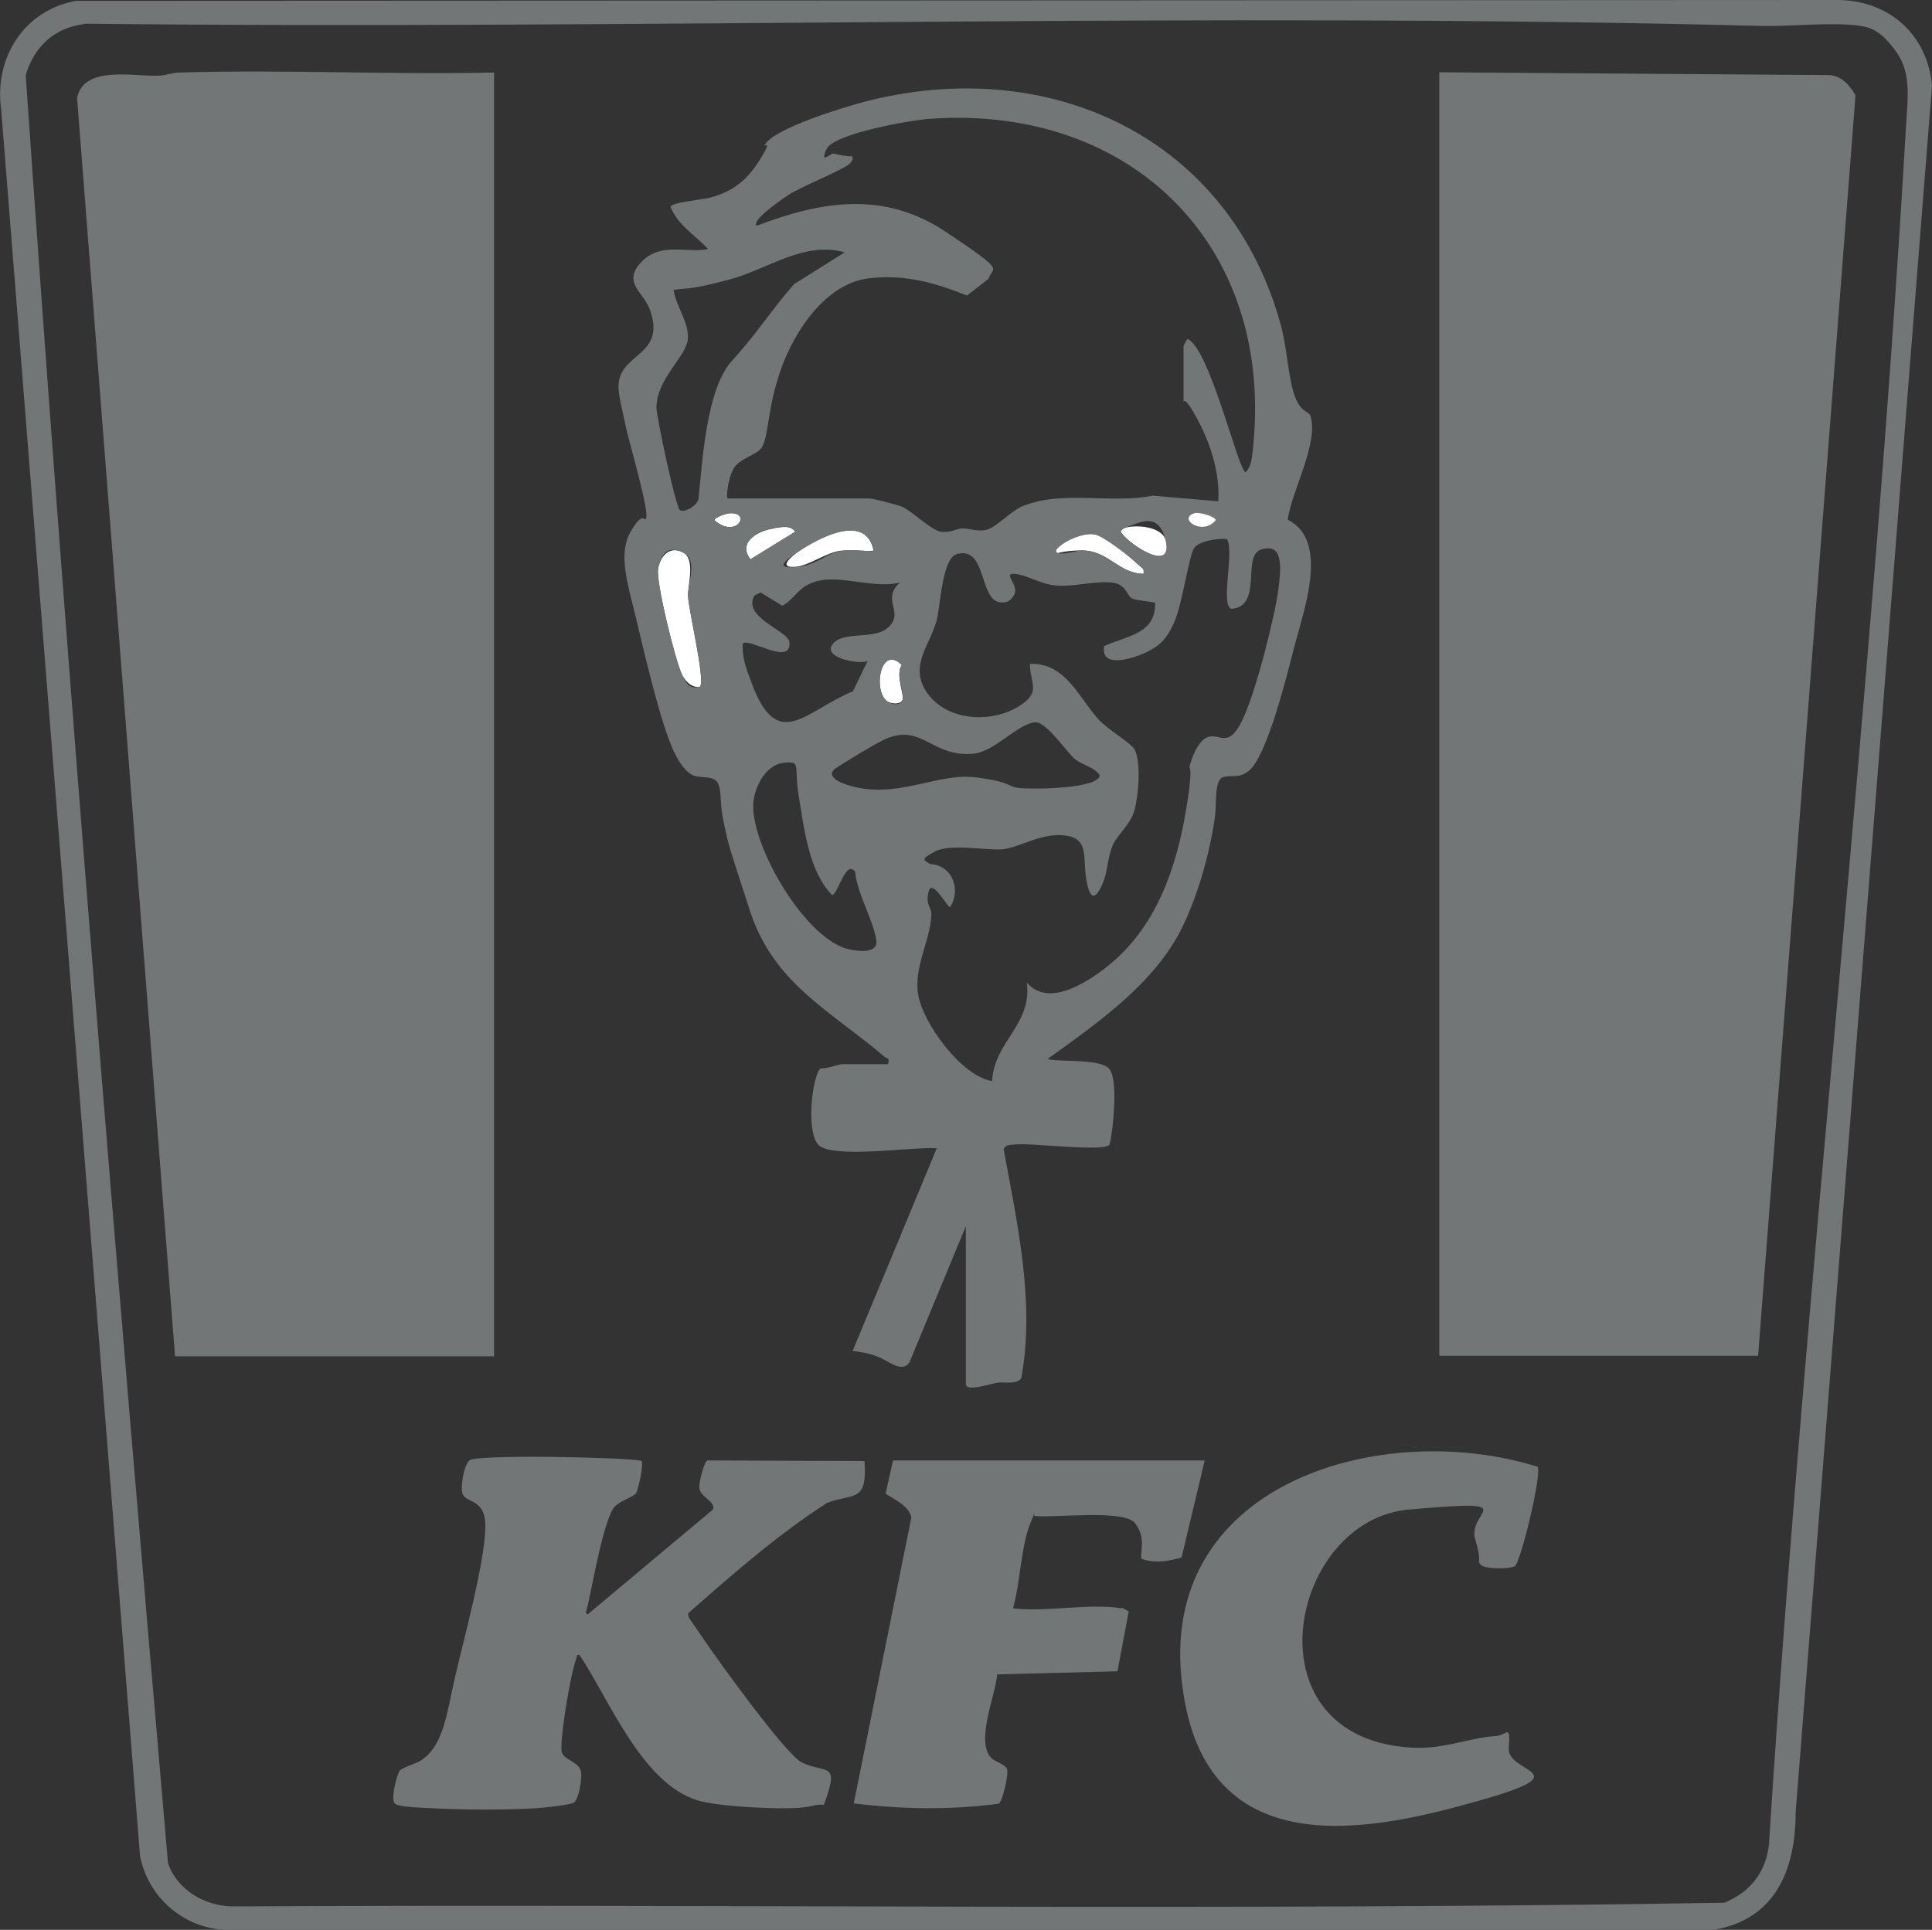 <svg xmlns="http://www.w3.org/2000/svg" id="Layer_1" version="1.1" viewBox="0 0 684.3 683.7">
  <rect x="0" y="0" width="684.3" height="683.7" fill="#333333" stroke="none"/>
  <defs>
    <mask id="mask" width="1423.2" height="434.2" x="4478" y="-3249.7" maskUnits="userSpaceOnUse"/>
    <mask id="mask-1" width="693.1" height="434.1" x="5520.3" y="-3249.6" maskUnits="userSpaceOnUse"/>
    <mask id="mask-2" width="1423.2" height="434.2" x="4478" y="-1192.6" maskUnits="userSpaceOnUse"/>
    <mask id="mask-3" width="693.1" height="434.1" x="5520.3" y="-1192.4" maskUnits="userSpaceOnUse"/>
    <style>
      .st2,.st3{fill-rule:evenodd}.st4{fill:#fff}.st2,.st5{fill:#727676}.st3,.st9{fill:#727677}
    </style>
  </defs>
  <g id="_x36_vMArj.tif"/>
  <g id="_x36_c2CVY.tif"/>
  <g id="wb2Ne2.tif"/>
  <g id="g10">
    <g id="g12"/>
  </g>
  <g id="layer1">
    <g id="g30"/>
    <g id="g34"/>
    <g id="g38"/>
    <g id="g42"/>
    <g id="g46"/>
    <g id="g50"/>
    <g id="g54"/>
    <g id="g58"/>
    <g id="g62"/>
    <g id="g66"/>
    <g id="g70"/>
  </g>
  <g id="layer11" data-name="layer1"/>
  <g id="_x36_vMArj.tif1" data-name="_x36_vMArj.tif"/>
  <g id="_x36_c2CVY.tif1" data-name="_x36_c2CVY.tif"/>
  <g id="wb2Ne2.tif1" data-name="wb2Ne2.tif"/>
  <g id="g101" data-name="g10">
    <g id="g121" data-name="g12"/>
  </g>
  <g id="layer12" data-name="layer1">
    <g id="g301" data-name="g30"/>
    <g id="g341" data-name="g34"/>
    <g id="g381" data-name="g38"/>
    <g id="g421" data-name="g42"/>
    <g id="g461" data-name="g46"/>
    <g id="g501" data-name="g50"/>
    <g id="g541" data-name="g54"/>
    <g id="g581" data-name="g58"/>
    <g id="g621" data-name="g62"/>
    <g id="g661" data-name="g66"/>
    <g id="g701" data-name="g70"/>
  </g>
  <g id="layer13" data-name="layer1"/>
  <circle cx="1133.8" cy="392.9" r="38.9" class="st9"/>
  <circle cx="1257" cy="360" r="38.9" class="st9"/>
  <g id="ShEqIJ.tif"/>
  <path d="m26.9.3 623-.3c18.5-.3 32.7 11.7 34.4 30.3L636 642.1c0 20.4-7.3 38.1-29.2 41.6H79.9c-14.9-.6-27.5-11.6-30.3-26.2L.4 38.6C-2.1 20.4 8.6 3.6 26.9.3ZM30 8.5C19.3 9.8 12.2 16.4 9.1 26.6 23.7 237.7 41.2 449.1 59.5 660c3.1 9.4 12.9 15.2 22.6 15.4 176.2-.9 352.6 1.6 528.6-1.3 10-4 15.7-12.2 16-23 13-202.3 36.7-404.2 48.4-606.5.5-8.6 2-18.3-3.1-25.7s-8.9-9.1-12.9-9.7c-9.7-1.5-24.5.2-34.9 0C426.5 4.1 227.9 10.6 30 8.4Z" class="st9"/>
  <path d="M175 25.7c-37.1.8-74.4-1.1-111.5 0-2.4 0-4.7 1-7.1 1.1-9.1.4-26.7-3.8-29.1 7.9L62 480.5h113V25.7Zm447.7 454.7 34.5-446.6c-1.9-3.5-5-7-9.3-7.2l-138.1-1v454.7h113Zm-78.2 39.2c-54.1-16.9-132.6 5-126.1 74.3s68.9 54.4 105.6 44 9.8-9.5 10.4-18.5-.5-4.7-4.4-4.4c-11.1.8-19 5.2-32 4-56.5-5-41-80.5 1-84.2s20.5.3 23.5 10.5 0 6.7 2.1 9.2c1.8 1.4 9.9 1.4 11.9.4s9.7-32.6 8.1-35.3Zm-317.3-2.1c-7.2-1.3-58.9-2.3-61-.1s-3.1 9.6-2.4 11.7c1.3 3.8 8.5 1.4 8.1 12.5-.4 12.6-7.5 38.7-10.6 52s-4 24.6-12.1 30c-2.1 1.4-6.6 2.5-7.6 3.7s-3.5 10.6-1.6 11.8 11 1.4 12.8 1.5c10.9.6 26.1.7 37.1 0 2.3-.1 12.4-1.2 13.4-2 1.8-1.4 2.9-8.6 2.5-10.8-.6-3.6-5.4-4-6.7-6.7s2.8-26.5 4.4-31.5.3-2.6 1.7-3.4c10.6 15.9 22.1 45.5 41.8 51.6 7.2 2.2 25.1 3 33.2 2.8s7.7-1.5 11.6-1.2c5.8-15.7 1-10.8-7.8-15-5.6-2.7-30.1-36.7-35-44s-5.5-7.4-5.2-8.9c15.7-13.8 31.6-27.8 49.2-39.1 9.6-3.5 14.2 0 13.2-14.8l-55.7-.2c-1.3.9-3 8.1-2.8 9.8.5 3.4 6.2 4.9 4.7 7.7l-44.2 37c-1.2 0-.3-2.3 0-3.2 1.6-7.1 5.7-30.4 9.4-34.8 1.9-2.2 6.9-3.6 7.7-4.9s2.8-10.5 1.9-11.5Zm170.1 52.3c-11-1.9-26.9 1.4-38.5 0 2.5-8.6 2.9-22.5 6.2-30.3s.3-2.1 1.7-2.4c6.8.7 31.7-2.5 35.4 2.6s1.9 8.9 2.1 12.5c4.9 1.8 9.4.9 14.3-.4l8.2-34.4H316.3l-2.6 11.6c.2 1 8.2 3.7 9.1 8.6l-20.4 101.3c17 2.1 34.4 2.4 51.4.1 1.3-.9 3.5-10.4 2.9-12.2s-4.4-2.6-5.7-4.1c-5.5-5.9 1.6-22 2.2-29.5l42.6-1.1 4-21.3c-.8-.2-1.9-1.1-2.4-1.2Z" class="st9"/>
  <path d="M247.9 243.3c-2.9.5-5.2-2-6.4-4.4-2.3-4.9-9.3-32.9-8.4-37.5.9-4.4 3.9-8 8.6-5.8s2 10.9 2 15.4 6.3 30.2 4.2 32.3ZM362.9 286.4c.4 2.6-.1 1.6-1.4 2.2-5.8 2.4-23.8 4-29.8 2.9s-4.1-2.2-5.7-3.6c-1-2.1 6.5-2.5 7.7-2.6 9.7-.7 19.7.3 29.3 1.1ZM309.5 195.1c-3.8.3-7.9-.4-11.7 0-5.4.7-11.2 5.3-16 5.7-7.5.6.2-5 2.7-6.6 7.2-4.5 22.3-11.9 24.9.8ZM405 203.3c-9.1-.2-12.3-8.4-22.1-8.3s-10 2.7-8.7-.4c2.9-3.3 9-6 13.4-5.3s12.5 7.9 15.3 10.5 2.6 1.5 2.1 3.5ZM398.4 187c4.2-1.2 13.4-.5 14.6 4.7 2.5 11.4-12.7 1.4-15.7-2.8-1-.7.6-1.7 1.2-1.9ZM274.3 187.1c2.5-.3 5.6-1.2 7.4 1.3l-15.9 9.8c-4.7-6.1 2.7-10.3 8.5-11ZM313.9 248.2c-4.8-4.4-1.7-19.9 5.5-12.6-2.3 3.3.8 10.3.3 12.2s-4.3 1.7-5.8.4ZM257.9 181.9c8.6-1.1 3.3 9.4-4.9 2.4 0-.9 3.8-2.2 4.9-2.4Z" class="st4"/>
  <path d="M314.6 376.8c.6-2.4-.6-1.7-1.3-2.4-18.8-16.1-39.3-25.8-47.7-51.8s-7.1-21.6-9-30-.9-11-2-14.4-4.7-2.5-8.1-3.2-6.1-5.2-7.8-8.7c-4.8-10.2-10.5-35.1-13.4-47.2s-6.5-22.7-2-30.6 4.8-3.5 5.5-4.8c1.4-2.3-6.2-27.7-7.2-32.8s-2.8-11.3-2.5-14.8c.8-11.3 17.1-10.1 11-26.6-2.3-6.2-9.8-9.4-2.9-16.7s16.8-2.9 23.6-4.6c-4.6-4.9-10.7-8.4-13.3-14.9 0-1.6 11.7-2.6 14.1-3.3 8.5-2.3 13.4-6.6 17.9-14s.6-3.3 1.4-4.7c3.2-5.8 27.9-13.3 35.1-15.2 65.5-17.1 129.7 12.4 147.8 79.6 2 7.4 2.6 19 4.9 24.9s4.8 4.8 5.5 6.9c2.9 9.6-6.8 26.7-8.1 36.6 15.2 7.7 5.3 33.1 2 46.3-2.3 9-9.4 37.7-15.8 42.7-3.7 2.9-5.7 1.3-9 2.2s-2.4 9.6-2.9 13.5c-1.7 12.7-5.8 27.4-11.3 39-9.7 20.4-30.2 34.5-48.1 47.4 4.7 1.2 19-.3 22 3.6s1.4 21 0 26.7c-1.9 2.8-28.2-.8-34 0-1.4.2-2.9 0-3.5 1.7 4.8 26.2 11.2 54.6 6.2 81.1-1.8 2.4-6 1.1-8.7 1.6s-10.9 3.3-10.9.4v-55.9l-20 48.3c-2.7 3.9-7.5-.7-11.3-2.1s-5.9-1.6-8.8-2l29.8-71.8c-7.7-.7-37.9 4.1-42.2-1.5s-1.6-25.1 1.1-26.8c2.1.2 6.5-1.5 7.7-1.5h15.9Zm-56.5-200.2h49.8c1.4 0 9.8 2.2 11.5 2.9 4 1.7 10.5 8.6 14.1 8.9s5.1-1.1 7.4-1.2 5.5 1.4 8.8.4 8.5-6.6 12.3-8.2c14.2-5.9 31.5-.8 46.3-3.8l23.2 2c.6-10.1-2.7-20.3-7.4-29.1s-4.9-5.9-4.9-6.3v-19.5c0-.1 1.2-2.7 1.5-2.6 7.9 3.7 18 47.1 20.5 47.2 1.7-1.6 2.2-4.6 2.4-6.8C452.2 88 401.4 36.9 329.2 42.1c-6.2.4-34.1 5.2-36.5 10.8s1.5 1.3 2.5 1.5c2.2.5 4.5 1 6.7 1 .3 1.4-.2 1.7-1 2.6-1.6 1.9-17.2 8.1-21.7 11.1s-13 9.2-11.2 10.9c23.2-8.9 45.3-12.4 67.1 2.2s16.5 12 15 16.6l-7.6 5.9c-11.5-4.6-22.1-7.6-34.8-6.1-15.4 1.9-26.5 19-31.2 32.5s-4.2 23.2-6.6 27.3c-1.6 2.8-7.9 3.9-10 7.5s-2.7 10.1-2.2 10.7Zm41.1-87.2c-14.5-4.1-27.4 6.1-41.1 9.7s-12.9 2.7-19.5 3.6c.7 5.7 5.7 11.7 5 17.7s-11 13.9-11.1 23.9c0 3.3 6.8 35.3 8.3 36.4s6.2-1.5 6.6-4c1.4-13 2.7-38.8 11.8-48.8s13.8-17.8 22-27.2l18-11.3Zm-41.3 92.5c-1.1.1-4.9 1.5-4.9 2.4 8.1 7 13.5-3.4 4.9-2.4Zm165.2-.1c-6.2 1.8 2.8 8.3 7.5 2.5 0-1.3-5.9-2.9-7.5-2.5Zm-148.8 5.3c-5.8.7-13.1 4.9-8.5 11l15.9-9.8c-1.8-2.4-4.9-1.6-7.4-1.3Zm124.1-.1c-.6.2-2.1 1.2-1.2 1.9 3 4.2 18.2 14.2 15.7 2.8s-10.3-5.9-14.6-4.7Zm-88.9 8.1c-2.7-12.8-17.7-5.3-24.9-.8s-10.2 7.2-2.7 6.6 10.6-4.9 16-5.7 7.9.2 11.7 0Zm95.5 8.2c.4-2-1-2.5-2.1-3.5-2.8-2.6-12.1-9.9-15.3-10.5s-10.5 2-13.4 5.3c-1.3 3.1 7.5.4 8.7.4 9.7-.1 12.9 8.1 22.1 8.3Zm29.7-12.3c-3-.4-9.9.6-11.7 3.1s-4.3 19.8-6.9 25.9-5.1 8.6-9.7 10.9-16.8 6.3-15.3-2c7.7-3.6 18.4-4.2 18-15.3-.3-.4-6.6-.8-8.2-1.6s-2-4.5-5.9-5.4c-5.5-1.3-14.5 1.5-21.3.8-5.2-.5-10.2-3.8-14.4-4.1s1.6 4 0 7.2-3.6 3-5 2.9c-7.6-.7-4.7-20.1-15.4-17.1-5.3 1.5-5.8 18.7-7.2 23.7-2.4 8.7-9.9 16.1-3.3 25.5 7.3 10.4 24 10.9 33.7 3.9 6.5-4.7 2.7-7.4 2.7-14.2 12.8-.5 17.4 12.3 24.6 20 3 3.2 11.3 8.2 12.4 10.2 2.5 4.5 1.4 16.7 0 21.7s-5.6 8.1-7.5 12-1.9 9.1-3.4 13c-2.9 7.5-5 6.7-6.2-.9s1.1-14.1-7.4-15.2-16.6 4.5-22.4 4.9-18.5-2.1-23.8.8-3.9 2.9-1.7 4.4c8 .4 11.1 9.2 7.1 15.3-1 0-6.4-10.4-7.6-5.5s1.1 5.4 1 8.1c-.4 9.4-6.3 18.5-4.7 28.3 1.7 10.3 15.4 29 26.2 30.7.7-14.1 14.2-19.8 12.3-34.9 8 9.5 23.1-1.1 30.3-7.2 15.9-13.6 22.8-34 26.1-54s0-11.9 1.9-17.6 4.3-7.5 5.4-8c4.4-2.1 7.4 4.5 12.5-5.9s11.8-37.9 12.9-46.6 1.5-16.3-5.9-14.2.7 20.1-10.7 21.1c-4.1-1.2 1.1-20.4-1.6-24.6Zm-186.8 52.3c2.1-2.1-4.1-27.4-4.2-32.3s3.7-12.8-2-15.4-7.7 1.4-8.6 5.8c-.9 4.6 6.1 32.6 8.4 37.5s3.5 4.9 6.4 4.4Zm70.8-36.9c-8.8 2.1-20-2.3-28-.8s-8.6 6.3-13.6 9l-7.7-4.7-2.2 1.1c-4.4 7.8 12 12.4 12.4 16.5.9 8.7-14.3-1.7-16.5.5-.4 4.8 1.4 9.4 3.1 13.9 9.2 25.1 19.1 9.9 35.9 3l5.2-10.7c-3.1 1.3-16.3-1.2-12.3-6.1s14.9-1 20-6.2-2.8-9.4 3.6-15.4Zm-4.8 41.8c1.5 1.4 5.2 2.1 5.8-.4s-2.6-8.9-.3-12.2c-7.2-7.3-10.3 8.2-5.5 12.6Zm52.7 7.7c-6.1.5-14.2 10.3-21.7 11.1-14.6 1.5-18.3-10.7-31-5.3-3.9 1.7-13.5 7.7-17.5 10.2s-.3 4.9 3.5 6.1c17.3 5.7 31.9-4.4 45.7-2.6s10.5 3.3 15.7 3.8 28.1.2 28.2-4.6c-2.2-3-6-3.5-8.7-5.6s-10.2-13.5-14.2-13.1Zm-88.2 14.3c-6.9 0-11.4 8.7-11.6 14.8-.6 15.1 18.7 48.2 34.2 51.4 3.1.6 9.9 1.5 9.4-3.1-.8-6.7-6.9-16.9-7.5-24.4-3.3-4.7-6.2 8.2-8.2 8.2-8.2-8.5-9.8-23.1-11.7-34.5s.8-12.6-4.5-12.5Z" class="st9"/>
  <path d="M423.1 181.8c1.6-.5 7.5 1.2 7.5 2.5-4.7 5.8-13.7-.7-7.5-2.5Z" class="st4"/>
</svg>
